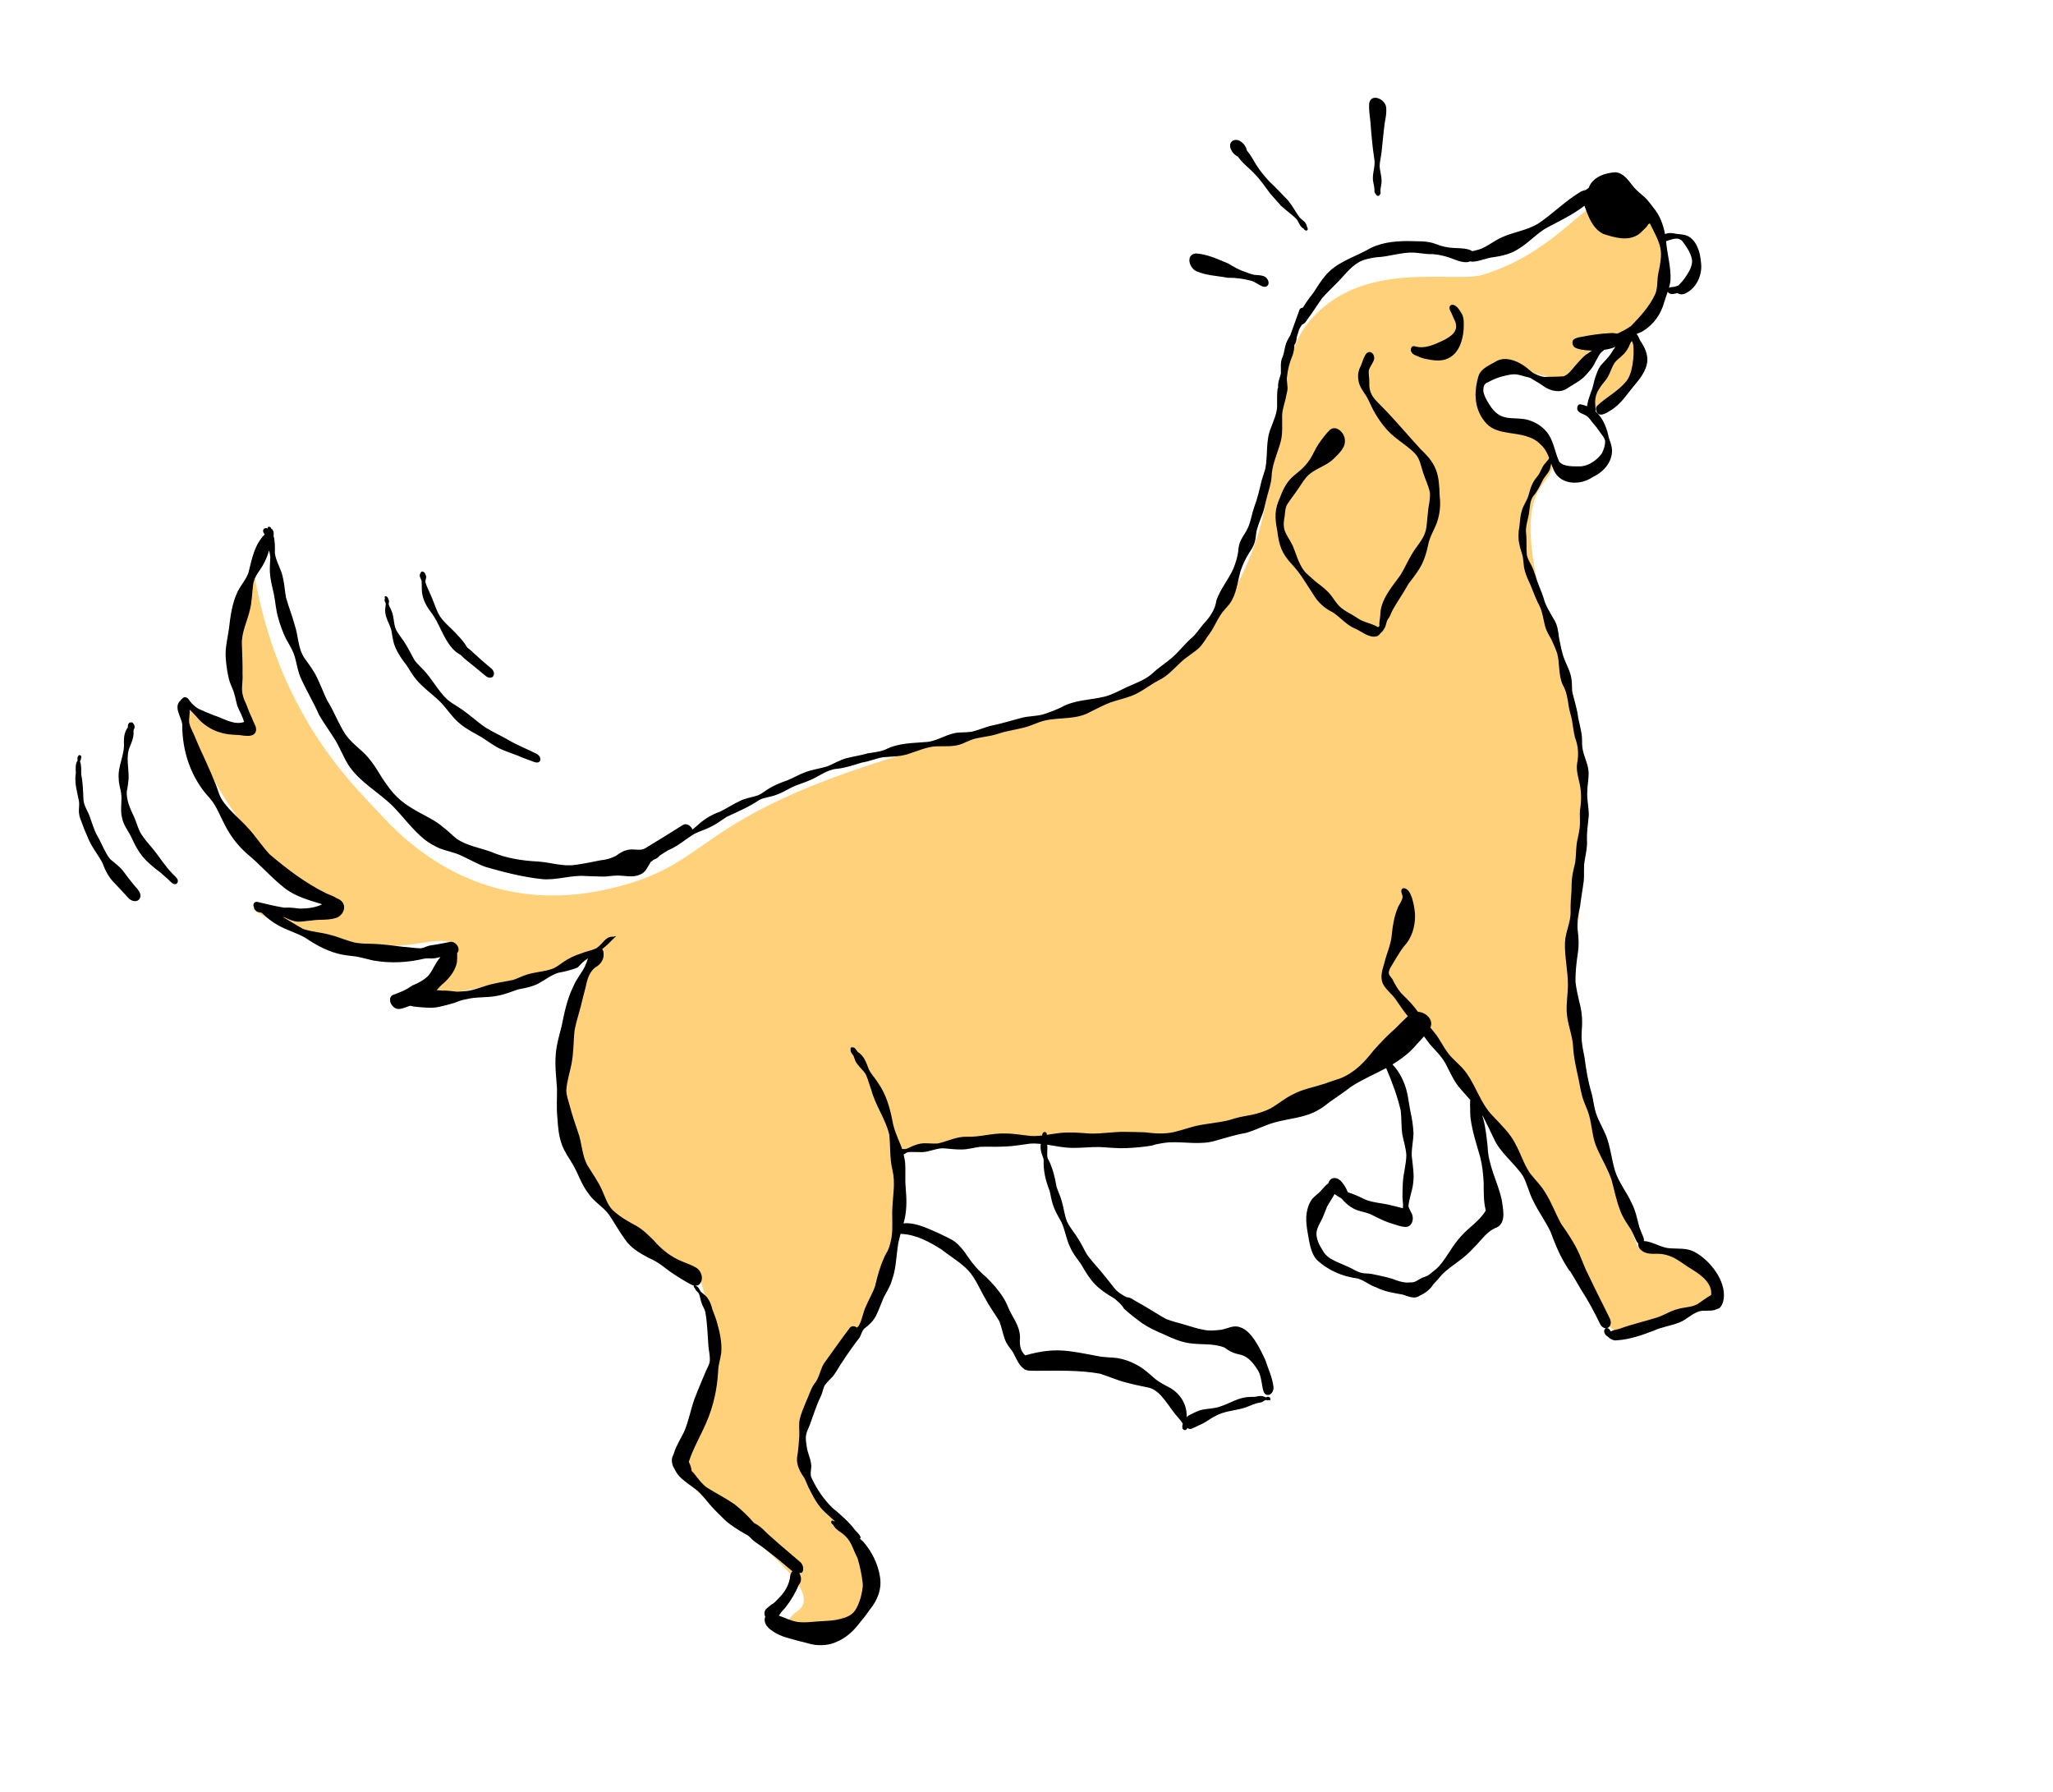 <svg width="716" height="625" viewBox="0 0 716 625" fill="none" xmlns="http://www.w3.org/2000/svg">
<g clip-path="url(#clip0_723_30437)">
<path d="M549.426 335.478C551.357 305.061 557.322 268.764 546.229 237.177C518.484 158.178 546.729 174.073 540.522 157.689C534.316 141.305 512.237 151.99 517.546 133.745C520.194 124.645 532.181 129.721 543.613 132.334C548.601 133.474 558.257 119.886 564.154 119.526C551.68 144.274 565.33 116.247 566.798 118.524C565.135 121.195 563.614 123.698 562.248 126.005L558.965 129.767L556.844 135.621C554.525 140.084 553.567 142.679 554.236 142.82C559.668 144.39 567.889 137.043 569.625 133.967C571.361 130.891 574.223 123.761 569.504 117.689L562.248 126.005C563.614 123.698 565.135 121.195 566.798 118.524C570.808 112.414 575.694 110.195 577.675 107.338C583.931 98.317 581.462 60.594 560.852 68.402C551.692 71.872 540.567 88.68 517.087 95.829C506.669 99.001 473.617 89.604 455.484 113.557C446.93 124.858 445.007 149.738 441.217 176.575C435.012 207.939 411.959 239.798 377.375 247.307C231.568 278.965 258.228 299.863 211.358 310.201C175.858 318.031 149.911 302.646 133.386 284.722C123.441 273.935 96.341 249.179 88.16 197.26C74.182 232.18 89.805 256.358 86.769 255.828C69.288 252.777 62.628 241.999 64.442 247.962C76.477 287.539 105.653 311.556 115.889 315.534C120.701 317.404 92.305 320.104 87.517 316.681C82.728 313.257 109.459 335.428 147.94 328.707C171.781 324.542 153.446 344.16 143.728 349.279C140.282 350.039 138.737 350.48 140.158 350.475C141.053 350.472 142.297 350.033 143.728 349.279C157.189 346.312 199.647 338.488 207.466 333.441C217.285 327.102 193.446 345.445 195.163 374.378C198.53 431.143 241.866 439.344 244.441 447.003C256.344 482.397 233.325 501.535 236.321 511.748C239.317 521.961 291.303 552.455 278.245 561.767C265.187 571.078 290.136 574.72 297.931 563.038C305.621 551.512 301.449 545.018 298.795 540.888L298.688 540.721C282.457 515.431 269.291 506.075 293.758 471.851C310.356 448.634 312.639 438.7 312.653 403.628C312.656 395.767 390.528 400.124 432.056 391.646C461.238 385.689 485.934 370.006 491.624 357.375C493.805 352.534 506.344 369.509 512.085 379.466C517.75 389.29 513.907 379.486 542.016 424.959C560.532 454.913 558.328 468.357 569.015 464.308C577.565 461.069 587.921 458.355 600.738 452.29C586.823 433.993 578.226 438.925 571.078 434.643C557.613 399.099 547.835 360.522 549.426 335.478Z" fill="#FFD17B"/>
<path d="M61.724 308.07C62.841 306.595 60.635 305.407 59.857 304.364C57.634 302.035 55.901 299.314 53.935 296.777C52.154 294.521 50.065 292.46 48.711 289.898C47.926 288.204 47.47 286.369 46.671 284.681C45.386 281.965 44.053 279.077 44.214 276.005C44.55 274.618 44.658 273.176 44.843 271.767C45.049 267.929 43.701 263.867 45.373 260.191C45.911 258.872 46.485 257.523 46.56 256.077C46.631 255.381 46.39 254.66 46.839 254.076C47.045 253.567 46.972 252.91 46.606 252.491C46.463 252.115 45.977 251.758 45.644 251.932C44.693 251.909 44.583 252.923 44.574 253.659C43.462 255.148 43.172 256.994 43.207 258.813C43.603 263.188 40.981 267.176 41.405 271.54C41.408 273.276 41.965 274.913 42.249 276.59C42.641 279.436 41.835 282.323 42.552 285.142C42.995 287.491 44.447 289.427 45.591 291.479C48.517 298.065 50.348 300.032 56.06 304.368C57.02 305.216 57.974 306.049 58.867 306.89C59.608 307.581 60.677 308.929 61.738 308.064L61.724 308.07Z" fill="black"/>
<path d="M48.393 313.789C49.99 312.021 47.979 310.043 46.793 308.724C45.598 307.296 44.471 305.796 43.363 304.303C42.055 302.409 40.151 301.091 38.444 299.619C37.552 298.571 36.919 297.361 36.299 296.146C35.426 294.39 34.637 292.601 33.63 290.912C32.711 289.077 32.15 287.091 31.436 285.163C30.799 283.062 29.348 281.254 29.119 279.047C28.985 276.039 28.925 273.018 28.325 270.043C28.293 268.526 28.458 266.982 27.909 265.533C28.025 265.122 28.375 264.783 28.253 264.335C28.488 264.071 28.333 263.492 28.003 263.378C27.686 263.259 27.241 263.348 27.281 263.747C26.822 264.096 27.065 264.737 27.07 265.213C26.167 266.495 26.43 268.116 26.446 269.592C25.872 272.964 26.922 276.199 27.558 279.479C27.728 280.769 27.435 282.059 27.529 283.361C27.855 286.328 29.368 288.973 30.478 291.692C31.699 295.085 34.11 297.867 35.785 301.025C36.718 303.698 38.078 306.194 40.136 308.171C41.698 309.809 43.238 311.472 44.755 313.16C45.61 314.111 47.374 314.765 48.416 313.765L48.393 313.789Z" fill="black"/>
<path d="M188.424 265.121C188.722 263.845 187.462 262.92 186.403 262.525C183.819 261.226 181.127 260.143 178.584 258.78C175.545 256.952 172.291 255.524 169.275 253.671C166.017 251.433 163.152 248.631 159.777 246.547C158.453 245.663 157.043 244.891 155.852 243.812C152.705 240.814 150.747 236.825 147.755 233.688C146.737 232.56 145.579 231.565 144.657 230.353C143.585 228.577 142.72 226.674 141.634 224.903C140.609 223.124 139.211 221.583 138.209 219.78C137.153 217.583 137.513 214.993 136.438 212.787C136.198 211.986 135.483 211.237 135.549 210.4C135.742 209.896 135.752 209.335 135.381 208.902C135.448 208.447 134.758 207.72 134.29 207.961C134.01 208.147 134.175 208.499 134.278 208.73C133.871 209.299 134.346 209.963 134.558 210.52C134.478 211.49 134.243 212.472 134.358 213.448C134.535 215.77 135.978 217.725 136.515 219.943C136.879 222.084 137.123 224.285 138.108 226.254C139.061 228.347 140.386 230.203 141.804 232.008C142.935 233.73 143.915 235.557 145.285 237.109C147.556 239.818 150.485 241.863 153.042 244.272C155.77 246.839 157.623 250.215 160.611 252.541C162.794 254.342 165.342 255.592 167.773 256.996C170.203 258.482 172.416 260.32 175.081 261.414C177.453 262.411 179.911 263.168 182.258 264.223C183.094 264.575 183.95 264.856 184.798 265.157C185.922 265.511 187.792 266.699 188.429 265.135L188.424 265.121Z" fill="black"/>
<path d="M172.019 235.808C172.645 234.933 172.073 233.716 171.35 233.114C169.197 231.349 167.103 229.529 165.072 227.622C164.411 226.932 163.638 226.365 162.895 225.754C162.025 224.172 160.842 222.82 159.606 221.535C157.401 218.961 154.446 216.974 152.847 213.931C151.759 211.651 151.052 209.194 149.945 206.905C149.404 205.517 148.576 204.174 148.324 202.708C148.484 201.867 148.922 201.127 148.347 200.326C148.318 199.492 146.868 198.783 146.684 199.856C145.957 200.673 146.738 201.684 147.027 202.53C147.179 204.194 146.949 205.905 147.356 207.568C147.802 209.757 148.972 211.751 150.313 213.521C153.34 217.425 154.423 222.431 157.811 226.151C158.605 227.108 159.625 227.821 160.697 228.419C162.011 229.865 163.642 230.968 165.137 232.217C166.586 233.389 168.018 234.599 169.453 235.776C170.157 236.37 171.407 236.677 172.019 235.808Z" fill="black"/>
<path d="M481.14 67.941C481.375 67.804 481.5 67.502 481.489 67.219C481.375 66.371 481.493 65.545 481.667 64.698C482.232 62.398 481.274 60.164 481.154 57.867C481.205 56.191 481.693 54.572 481.844 52.906C482.221 49.561 482.484 46.211 482.932 42.886C483.271 41.085 483.642 39.24 483.427 37.41C483.145 34.601 478.241 32.316 477.506 36.02C477.371 38.191 477.717 40.369 477.95 42.543C478.282 46.831 478.619 51.132 479.294 55.401C479.819 58.134 478.355 60.759 478.936 63.471C479.142 64.604 479.431 65.705 479.359 66.863C479.399 67.263 479.719 67.476 479.887 67.794C480.05 68.307 481.016 68.625 481.135 67.927L481.14 67.941Z" fill="black"/>
<path d="M456.056 79.626C455.749 79.026 455.695 78.377 455.332 77.798C454.746 76.968 453.774 76.508 453.152 75.708C451.802 73.83 450.776 71.797 449.178 69.853C446.856 67.515 445.005 65.412 442.731 63.326C441.093 61.572 439.551 59.735 438.265 57.689C437.12 55.972 436.289 54.072 434.877 52.536C434.648 51.428 434.078 50.385 433.163 49.696C430.864 47.588 427.853 49.414 429.434 52.367C429.876 53.363 430.751 54.115 431.725 54.622C433.414 57.057 435.881 58.767 437.857 60.95C439.838 63.02 441.378 65.4 443.082 67.622C444.353 68.957 445.521 70.394 446.756 71.759C448.419 73.327 450.666 74.834 452.179 76.427C453.054 77.514 453.299 79.046 454.644 79.731C454.939 80.512 456.287 80.782 456.062 79.64L456.056 79.626Z" fill="black"/>
<path d="M441.599 99.936C443.285 99.122 442.128 96.741 440.717 96.303C439.672 95.903 438.531 95.968 437.431 95.843C436.269 95.599 435.157 95.191 434.062 94.746C432.01 94.089 430.205 92.989 428.371 91.899C424.731 90.379 421.053 88.633 417.048 88.382C413.399 88.777 414.745 93.508 417.277 94.589C420.714 96.122 424.56 96.163 428.197 96.872C430.9 96.804 433.556 97.2 436.184 97.861C437.696 98.228 438.878 99.326 440.317 99.88C440.724 100.029 441.189 100.076 441.588 99.908L441.599 99.936Z" fill="black"/>
<path d="M99.637 309.989C94.786 306.282 90.843 301.563 86.127 297.709C82.922 294.893 80.305 291.439 78.382 287.627C76.728 284.526 75.559 281.145 73.241 278.438C66.683 271.491 63.483 262.077 63.569 252.613C63.233 249.999 60.387 246.489 62.968 244.285C63.018 244.122 63.112 243.991 63.253 243.858C63.349 243.774 63.455 243.718 63.567 243.676C63.886 243.045 64.871 242.863 65.65 243.699C66.634 245.158 67.664 246.234 69.179 247.157C70.992 247.984 72.809 248.777 74.669 249.475C78.031 250.511 81.492 252.992 85.104 251.783C84.615 249.817 83.544 248.088 82.79 246.223C82.378 244.882 82.171 243.494 81.759 242.153C81.291 240.243 80.35 238.815 79.851 236.821C79.302 234.656 78.986 232.433 78.793 230.196C78.36 226.568 79.29 222.998 79.823 219.434C80.361 214.913 80.917 210.273 82.963 206.152C84.097 203.922 85.86 202.044 86.667 199.667C87.831 194.988 88.742 189.895 92.323 186.372C91.793 185.856 91.444 184.809 92.18 184.307C92.577 184.093 93.003 184.122 93.371 184.334C93.085 183.454 94.437 183.484 94.604 184.345C95.456 184.866 95.541 185.933 95.402 186.83C95.977 188.811 95.874 190.858 95.866 192.9C96.255 195.907 98.148 198.504 98.679 201.505C99.213 203.756 99.329 206.086 99.751 208.38C100.635 211.598 101.901 214.687 102.771 217.91C104.081 221.747 103.857 226.086 106.2 229.532C107.761 231.713 109.4 233.848 110.564 236.29C111.845 238.912 112.832 241.645 114.112 244.266C116.432 247.944 117.914 252.067 120.247 255.74C121.792 258.133 124.008 259.939 126.095 261.825C129.129 264.483 131.212 267.916 133.284 271.321C137.026 276.945 139.298 279.446 145.26 282.796C148.483 284.649 151.986 286.142 154.778 288.669C156.4 289.791 157.69 291.342 159.281 292.508C162.84 294.951 167.22 295.602 171.217 297.051C176.401 299.277 181.966 300.148 187.583 300.442C191.957 300.697 196.247 302.29 200.664 301.604C203.595 301.211 206.489 300.592 209.385 300.021C211.262 299.836 213.08 299.37 214.76 298.495C215.881 297.704 217.087 296.801 218.576 296.476C220.271 295.897 222.025 296.523 223.734 296.274C224.107 296.164 224.476 296.041 224.849 295.931C229.307 293.207 233.771 290.496 238.178 287.679C239.428 286.935 241.001 288.012 241.514 289.283C242.335 288.669 243.086 287.955 243.847 287.268C245.98 285.44 248.43 283.987 251.094 283.057C253.407 281.958 255.544 280.479 257.881 279.402C259.883 278.325 262.16 278.1 264.28 277.377C265.49 276.95 266.452 276.076 267.535 275.395C269.716 273.947 272.151 272.961 274.625 272.119C276.795 271.233 278.814 269.99 281.06 269.219C283.586 268.262 286.131 268.031 288.7 267.185C290.819 266.334 292.859 265.02 295.126 264.432C297.613 263.793 300.172 263.428 302.647 262.714C304.707 262.38 306.839 262.194 308.8 261.387C313.39 259.011 318.6 259.156 323.621 258.719C327.392 258.183 330.585 255.699 334.405 255.462C336.181 255.347 337.975 255.448 339.694 254.972C341.553 254.443 343.356 253.728 345.224 253.18C349.037 252.42 352.737 251.274 356.494 250.281C358.833 249.713 361.268 249.779 363.596 249.183C365.808 248.536 367.951 247.661 370.047 246.707C374.774 243.977 380.36 244.187 385.54 242.862C388.164 242.122 390.551 240.756 393.023 239.612C396.034 238.249 399.272 237.149 401.791 234.952C403.883 232.933 406.348 231.394 408.545 229.526C410.999 227.449 412.946 224.88 415.301 222.713C417.085 221.272 418.273 219.309 419.738 217.574C421.964 215.234 423.782 212.617 424.242 209.368C425.607 205.346 428.428 202.174 430.17 198.264C430.899 196.395 431.534 194.449 431.813 192.448C431.932 191.033 432.125 189.605 432.778 188.338C433.508 186.851 434.571 185.572 435.224 184.05C436.256 181.763 436.576 179.236 437.394 176.887C438.557 173.849 439.271 170.679 440.01 167.532C440.413 166.152 440.94 164.805 441.291 163.414C442.24 158.673 441.332 153.664 443.281 149.118C444.114 146.811 445.182 144.574 445.395 142.103C445.445 140.38 445.333 138.654 445.449 136.937C445.452 136.777 445.469 136.611 445.477 136.464C445.505 136.199 445.532 135.934 445.573 135.663C445.627 135.468 445.694 135.267 445.762 135.066C445.582 133.413 446.305 131.865 446.723 130.273C446.807 128.345 446.401 126.348 447.292 124.529C448.027 122.721 447.994 120.694 448.878 118.941C449.19 118.25 449.585 117.606 449.98 116.963C451.084 113.979 452.136 110.984 453.212 108.011C453.359 107.557 453.888 107.309 454.37 107.318C455.437 105.543 456.65 103.857 457.964 102.228C459.324 100.215 460.533 98.1 462.126 96.238C465.844 91.643 471.711 89.899 476.77 87.201C481.031 84.631 486.071 84.076 490.968 84.069C494.28 84.216 497.765 83.852 500.891 85.153C502.825 85.918 504.85 86.377 506.927 86.467C508.333 86.555 511.891 86.466 513.485 87.599C514.549 87.291 515.705 87.14 516.697 86.685C519.168 85.621 521.285 83.879 523.725 82.78C527.806 80.915 532.375 80.379 536.279 78.087C541.525 74.618 545.958 69.975 551.445 66.766C551.913 66.525 552.436 66.39 552.951 66.275C553.31 66.043 553.678 65.792 554.065 65.55C555.365 61.776 559.761 60.238 563.481 60.071C566.612 60.415 568.222 63.485 570.11 65.605C571.103 66.711 572.278 67.62 573.398 68.598C574.701 69.761 575.704 71.229 576.778 72.591C578.902 75.164 580.083 78.365 580.686 81.641C581.581 81.223 582.712 81.176 583.817 81.395C585.552 81.805 587.493 81.58 589.052 82.534C591.962 84.443 592.927 88.045 593.214 91.329C593.874 95.684 591.781 100.523 587.653 102.39C586.845 102.744 585.722 102.771 585.076 102.203C584.945 102.237 584.828 102.265 584.697 102.299C583.849 102.461 582.818 102.772 582.063 102.213C581.894 102.102 581.753 101.901 581.66 101.697C581.25 102.888 580.792 104.081 580.434 105.284C579.314 109.532 576.757 113.146 573.013 115.44C572.318 115.879 571.54 116.142 570.777 116.446C571.375 117.096 571.66 118.103 572.092 118.864C573.602 121.08 574.833 123.656 574.471 126.407C574.011 129.321 572.139 131.879 570.194 134.161C567.51 137.312 565.329 140.991 561.665 143.159C560.279 144.051 557.612 145.73 556.758 143.393C556.516 142.752 556.566 142 557.046 141.499C560.098 138.559 564.109 136.593 566.874 133.316C569.465 130.677 569.97 123.922 569.639 120.351C569.559 119.887 569.36 119.405 569.181 118.931C568.864 119.147 568.674 119.49 568.518 119.835C567.969 121.334 567.124 122.769 565.915 123.833C564.943 124.806 563.759 125.558 562.975 126.731C561.747 128.757 561.305 131.171 559.667 132.955C557.481 135.695 555.974 137.7 556.377 141.418C556.449 142.028 556.426 142.643 556.479 143.244C556.482 143.338 556.5 143.427 556.504 143.521C558.829 145.572 560.191 148.704 560.866 151.667C561.136 153.094 561.777 154.365 562.071 155.815C562.908 160.468 559.545 164.483 555.497 166.351C551.371 169.236 544.591 169.287 542.05 164.307C541.629 163.447 541.3 162.537 540.97 161.626C540.919 161.996 540.876 162.346 540.753 162.696C540.568 164.439 539.198 165.627 538.285 167.008C537.24 169.093 536.282 171.24 534.738 173.02C533.516 174.726 533.604 176.811 533.273 178.801C532.955 181.248 531.91 183.587 532.25 186.087C532.519 188.566 532.241 191.077 532.5 193.528C532.737 194.745 533.367 195.86 533.982 196.934C534.619 198.238 535.156 199.612 535.589 201.009C536.277 203.584 537.524 205.948 538.329 208.494C538.958 211.124 540.577 213.585 541.913 215.931C543.119 217.768 543.459 220.013 543.682 222.16C544.259 224.904 544.644 227.69 545.753 230.281C546.676 232.592 547.81 234.488 548.111 237.178C548.342 238.716 548.102 240.273 548.461 241.809C549.158 244.62 550.071 247.365 550.398 250.252C550.889 252.727 551.652 255.162 551.748 257.691C551.76 258.945 551.734 260.182 551.991 261.407C552.514 264.22 554.052 266.807 554.05 269.708C554.042 271.878 553.594 274.023 553.572 276.198C553.4 278.987 554.179 281.719 554.096 284.491C553.859 287.194 553.409 289.881 553.452 292.606C553.672 295.167 553.07 297.705 552.65 300.222C552.229 302.564 552.597 304.926 552.336 307.271C551.976 310.196 551.406 313.072 551.079 316C550.524 318.537 549.979 321.101 550.159 323.725C550.534 326.61 550.758 329.521 550.274 332.413C549.806 335.728 549.388 339.089 549.474 342.434C549.73 344.711 550.22 346.931 550.743 349.155C551.442 351.63 551.823 354.194 551.784 356.79C551.745 358.876 551.45 360.963 551.657 363.067C551.844 365.036 552.27 366.961 552.641 368.908C553.155 372.919 553.805 376.911 554.962 380.806C555.681 383.21 555.829 385.751 556.591 388.139C557.505 390.932 559.064 393.447 560.183 396.146C561.641 400.039 562.063 404.228 563.218 408.204C564.538 412.404 567.296 415.597 569.138 419.743C570.453 422.287 570.985 425.081 571.689 427.825C572.147 429.118 572.707 430.387 573.207 431.664C573.334 431.998 573.378 432.411 573.299 432.792C576.436 432.941 579.119 435.095 582.278 435.301C585.244 435.547 588.353 435.118 591.063 436.625C596.373 439.52 601.937 446.541 601.174 452.868C600.963 454.207 600.496 455.627 599.319 456.439C597.547 457.238 595.602 457.035 593.683 457.108C590.598 457.433 588.527 460.097 585.727 461.174C582.817 462.34 579.673 462.719 576.816 464.024C572.671 465.594 568.438 467.102 564.001 467.397C562.647 467.655 561.514 466.858 560.564 465.991C559.705 465.536 559.008 464.159 559.835 463.352C559.917 463.273 559.995 463.227 560.079 463.195C559.381 463.205 558.594 462.77 558.067 461.759C556.05 457.616 553.908 453.52 551.365 449.672C550.211 447.72 548.975 445.512 547.749 443.539C546.952 442.741 546.453 441.719 545.858 440.782C543.684 437.192 542.159 433.293 540.695 429.386C538.921 425.757 536.481 422.475 534.744 418.816C533.229 415.996 532.663 412.817 531.097 410.033C527.99 405.411 523.122 401.998 520.849 396.757C519.709 394.337 518.56 391.936 517.341 389.562C517.19 389.332 517.059 389.111 516.894 388.887C517.063 389.333 517.204 389.789 517.331 390.251C518.141 393.401 518.465 396.656 518.83 399.895C519.009 406.392 522.301 412.091 523.735 418.319C524.11 421.331 525.456 426.19 522.132 427.991C519.958 428.783 518.293 430.37 516.789 432.086C514.339 434.847 511.832 437.581 508.806 439.747C506.772 441.33 504.556 442.727 502.777 444.644C501.83 445.767 500.858 446.868 499.843 447.938C498.873 449.548 497.066 451.013 495.245 451.767C493.4 453.215 491.22 452.097 489.278 451.478C486.11 450.91 482.885 450.443 479.973 448.949C477.667 448.214 475.834 446.534 473.517 445.851C468.186 445.178 463.04 442.969 459.132 439.224C457.522 437.333 456.952 434.776 456.493 432.385C455.928 428.871 455.015 425.282 455.969 421.734C456.254 420.59 456.674 419.507 457.338 418.523C458.239 417.194 459.681 416.408 460.724 415.201C461.502 414.348 462.264 413.327 463.249 412.683C463.676 410.944 465.685 409.801 467.853 412.07C468.677 413.064 469.406 414.19 469.907 415.386C469.96 415.526 470.022 415.646 470.075 415.785C471.786 416.3 473.443 417.01 475.052 417.803C477.228 418.954 479.624 419.337 482.022 419.687C484.512 420.066 486.793 420.779 489.271 421.338C489.456 420.057 489.154 418.753 489.126 417.457C489.109 415.727 489.186 413.993 489.269 412.273C489.464 409.124 490.409 406.058 490.477 402.909C490.345 400.411 489.54 397.991 489.041 395.536C488.673 392.839 488.837 390.069 488.525 387.351C487.371 382.323 485.537 377.442 483.53 372.69C483.503 372.62 483.463 372.556 483.417 372.477C479.321 374.683 474.972 376.473 471.093 379.042C468.764 380.897 466.239 382.49 463.82 384.235C462.63 385.18 461.436 386.158 460.1 386.887C455.377 389.839 449.73 389.972 444.508 391.44C441.057 392.397 437.878 394.159 434.426 395.116C430.926 395.693 427.541 396.784 424.136 397.74C418.753 399.413 413.161 398.09 407.665 398.371C405.591 398.584 403.487 398.887 401.516 399.538C398.578 399.998 395.618 400.275 392.662 400.391C389.611 400.511 386.589 400.159 383.56 400C380.427 399.944 377.321 400.34 374.193 400.298C371.166 400.314 368.183 399.643 365.204 399.195C365.22 399.236 365.227 399.297 365.229 399.345C365.446 400.887 364.976 402.468 365.394 403.95C367.114 407.058 367.874 410.498 368.499 413.958C369.076 415.651 369.863 417.265 370.329 419C370.998 421.312 371.245 423.735 372.128 425.982C373.167 428.217 374.897 430.047 376.134 432.175C377.192 433.83 377.995 435.613 378.96 437.318C380.463 439.473 382.281 441.365 383.967 443.371C385.614 445.36 387.216 447.398 388.818 449.436C389.946 450.729 391.432 451.616 392.95 452.379C394.438 452.389 395.576 453.583 396.889 454.185C400.22 455.982 403.338 458.146 406.659 459.963C408.92 460.875 411.344 461.375 413.677 462.1C415.679 462.664 417.616 463.396 419.683 463.712C421.752 464.203 423.885 463.936 425.974 463.719C428.162 463.304 430.23 461.979 432.494 462.858C436.521 464.009 439.58 470.609 441.242 474.153C442.269 477.285 443.741 480.328 444.133 483.637C444.254 484.674 443.748 485.949 442.74 486.363C440.773 487.029 440.41 484.553 440.212 483.147C439.834 481.346 439.674 479.367 438.638 477.769C437.215 475.488 435.46 473.173 432.711 472.446C431.682 472.215 430.644 472.002 429.686 471.537C428.726 471.152 427.903 470.539 427.072 469.946C423.145 468.343 418.753 469.051 414.642 468.394C411.6 467.906 408.708 466.675 405.939 465.35C403.283 464.237 400.637 463.025 398.249 461.397C396.098 459.806 393.945 458.168 391.979 456.348C391.219 454.931 389.894 453.919 388.695 452.86C382.408 449.156 380.633 447.168 376.998 440.818C375.657 438.92 374.145 437.119 373.227 434.949C371.891 432.222 371.5 429.167 370.275 426.397C369.355 424.643 368.278 422.98 367.576 421.127C366.821 419.262 366.515 417.275 366.079 415.321C364.705 411.906 363.831 408.334 363.984 404.612C363.905 403.558 363.293 402.659 363.11 401.629C362.891 400.756 362.853 399.814 362.973 398.909C361.731 398.79 360.468 398.742 359.192 398.828C356.433 399.172 353.696 399.699 350.915 399.813C347.909 400.011 344.903 399.828 341.889 399.918C339.681 400.197 337.559 400.873 335.287 400.858C333.407 400.869 331.549 400.681 329.676 400.498C326.909 400.144 324.276 401.747 321.529 401.784C320.308 401.721 319.073 401.79 317.838 401.732C317.276 401.722 316.644 401.739 316.121 402.001C315.803 402.217 315.477 402.452 315.148 402.592C315.444 403.755 315.647 404.921 315.718 406.12C315.855 408.841 315.601 411.582 315.865 414.302C316.196 417.745 316.284 421.264 315.599 424.679C315.464 425.335 315.297 425.988 315.115 426.646C315.566 426.571 316.042 426.566 316.486 426.557C320.362 426.762 323.966 428.566 327.471 430.107C329.38 431.104 331.464 431.844 333.188 433.15C334.902 434.556 336.271 436.316 337.483 438.167C339.256 440.825 341.372 443.21 343.83 445.274C346.187 447.535 348.359 450.026 350.08 452.8C350.873 454.092 351.44 455.503 352.043 456.884C352.914 458.72 354.082 460.413 354.847 462.306C355.385 463.599 355.713 464.972 355.745 466.362C355.56 468.695 355.68 470.992 357.555 472.655C368.036 469.736 372.449 470.98 382.783 472.896C385.065 473.401 387.398 473.282 389.692 473.608C391.964 473.958 394.177 474.745 396.185 475.832C398.729 477.115 400.813 479.034 402.909 480.901C404.361 482.039 406.002 482.915 407.646 483.758C411.238 485.615 413.75 489.252 413.86 493.337C413.91 493.637 413.899 493.944 413.873 494.256C414.039 494.018 414.262 493.806 414.52 493.645C415.838 492.954 417.156 492.263 418.559 491.796C420.889 491.12 423.401 491.347 425.693 490.447C428.97 489.365 431.949 487.328 435.499 487.178C436.196 487.122 436.891 487.145 437.584 487.121C438.58 486.967 439.609 486.609 440.586 486.956C440.953 487.04 441.268 487.367 441.652 487.285C441.924 487.118 442.368 486.982 442.615 487.255C443.058 487.246 443.016 487.724 443.052 488.029C443.131 488.238 442.885 488.475 442.729 488.231C442.645 488.263 442.579 488.256 442.493 488.241C442.319 488.371 442.054 488.344 441.844 488.296C441.163 487.932 440.456 489.013 439.712 489.072C437.498 489.337 435.599 490.518 433.474 491.1C430.284 491.99 426.87 492.12 423.9 493.803C422.413 494.51 421.127 495.539 419.67 496.329C418.366 497.015 416.981 497.571 415.641 498.206C415.099 498.46 414.536 498.322 414.13 497.966C413.976 498.359 413.65 498.722 413.226 498.739C412.179 498.674 412.219 497.304 412.516 496.57C411.794 495.171 410.527 494.058 409.564 492.782C408.018 490.723 406.596 488.569 404.875 486.64C403.761 485.469 402.445 484.438 400.877 483.964C398.158 483.401 395.431 482.857 392.742 482.123C389.628 481.359 386.722 480.007 383.68 479.056C376.364 477.733 368.881 478.035 361.476 478.036C360.048 477.972 358.41 478.242 357.154 477.411C355.208 475.982 354.391 473.615 353.28 471.566C352.236 470.034 351.084 468.845 350.434 467.004C349.678 464.965 349.34 462.767 348.527 460.749C346.934 458.102 345.055 455.627 343.641 452.865C341.664 449.583 340.318 445.903 337.687 443.045C335.005 440.221 331.55 438.264 328.506 435.832C324.243 433.13 319.496 430.499 314.331 430.305C314.25 430.304 314.165 430.288 314.084 430.287C313.659 431.818 313.267 433.353 313.07 434.941C312.519 438.75 312.469 442.704 311.08 446.369C310.511 448.576 309.223 450.482 308.193 452.482C307.354 454.44 306.656 456.473 305.722 458.388C304.811 460.534 303.086 462.047 301.3 463.441C300.611 464.276 300.352 465.362 299.871 466.325C297.617 469.265 295.462 472.296 293.443 475.435C293.434 475.454 293.412 475.479 293.389 475.503C293.366 475.528 293.349 475.566 293.335 475.572C293.321 475.577 293.326 475.591 293.312 475.596C292.393 477.044 291.546 478.559 290.528 479.917C289.546 480.99 288.422 481.941 287.607 483.159C286.95 484.459 286.83 485.954 286.116 487.228C284.595 490.417 283.588 493.826 282.34 497.103C281.908 498.238 281.309 499.31 281.111 500.516C280.89 501.954 281.22 503.374 281.39 504.791C281.692 506.684 282.588 508.416 282.843 510.311C283.248 512.054 282.252 513.849 283.056 515.424C284.838 519.242 287.219 522.832 290.265 525.773C293.153 528.216 296.075 530.662 298.322 533.73C298.939 534.388 299.704 534.975 300.022 535.858C300.096 535.926 300.169 535.993 300.22 536.086C300.128 536.264 300.031 536.428 299.92 536.598C300.315 536.926 300.697 537.259 301.056 537.617C304.041 541.074 306.168 545.255 306.883 549.796C307.635 553.972 306.052 558.093 303.378 561.273C302.183 563.048 300.857 564.729 299.482 566.365C297.439 569.019 294.925 571.23 291.818 572.55C289.472 573.646 286.763 573.908 284.191 573.608C282.571 573.377 281.033 572.813 279.423 572.482C276.045 571.484 272.405 570.935 269.488 568.838C267.914 567.841 266.281 566.229 266.758 564.201C266.799 564.057 266.841 563.914 266.893 563.799C266.58 563.184 266.494 562.452 266.744 561.848C267.063 560.962 267.897 560.551 268.576 559.943C268.878 559.685 269.188 559.408 269.559 559.252C270.42 558.702 271.033 557.833 271.761 557.143C273.868 555.038 275.358 552.355 275.616 549.374C275.73 548.789 276.012 548.268 276.386 547.951C273.223 545.246 270.289 542.852 266.825 540.197C265.609 539.177 264.229 538.441 263.023 537.448C261.959 536.704 261.311 535.499 260.056 535.051C257.696 533.667 254.977 532.052 252.782 530.048C251.181 528.392 249.87 527.248 248.116 525.315C246.371 523.363 244.891 521.184 242.841 519.523C240.883 518.018 238.724 516.701 237.009 514.913C236.985 514.891 236.98 514.877 236.955 514.854C236.841 514.722 236.713 514.595 236.594 514.449C236.55 514.418 236.515 514.367 236.486 514.331C236.142 513.887 235.819 513.372 235.549 512.869C235.229 512.321 234.957 511.771 234.722 511.319C234.379 510.413 234.187 509.402 234.4 508.446C234.517 507.828 234.914 507.359 235.05 506.749C235.773 504.277 237.364 501.778 238.566 499.347C240.18 495.645 240.846 491.633 242.207 487.851C243.462 484.508 244.904 481.237 246.269 477.932C246.738 476.894 247.388 475.915 247.565 474.781C247.715 472.732 247.077 470.712 247.019 468.662C246.814 465.299 246.612 461.058 245.996 457.579C245.764 456.504 245.067 455.589 244.732 454.537C244.231 453.341 244.241 451.935 243.564 450.821C243.066 450.309 242.413 449.807 242.286 449.091C241.922 448.974 241.905 448.55 242.058 448.364C241.954 448.34 241.843 448.303 241.733 448.265C240.373 447.665 239.082 446.911 237.827 446.128C235.863 444.944 233.938 443.698 232.125 442.282C230.271 440.801 228.298 439.51 226.104 438.604C223.078 436.978 219.994 435.199 218.026 432.28C215.943 429.437 214.267 426.36 212.285 423.446C210.241 420.747 207.207 419.141 205.255 416.264C202.822 413.171 201.684 409.364 199.741 406.005C198.421 403.829 196.95 401.757 196.034 399.38C194.843 396.151 194.618 393.241 194.388 389.728C194.024 386.408 194.293 383.072 194.259 379.739C194.007 375.661 193.447 371.571 193.846 367.485C194.083 364.193 195.085 361.025 195.875 357.842C196.82 353.134 197.775 348.408 199.925 344.056C200.938 341.506 202.814 339.424 204.02 336.96C204.421 336.123 204.739 335.111 205.102 334.129C204.641 334.431 204.22 334.75 203.78 335.107C202.956 335.754 202.262 336.575 201.532 337.345C201.523 337.365 201.509 337.37 201.495 337.375C199.358 338.264 197.062 338.816 194.759 339.226C192.17 340.016 190.1 341.756 187.746 342.998C187.264 343.244 186.786 343.457 186.298 343.642C184.469 344.335 182.537 344.669 180.626 345.058C178.218 345.907 175.833 346.858 173.3 347.292C169.781 347.988 166.156 347.561 162.678 348.448C161.058 348.68 159.594 349.282 158.087 349.853C155.865 350.392 153.663 351.194 151.371 351.378C149.997 351.5 148.66 351.385 147.287 351.299C145.89 351.192 144.442 351.119 143.086 350.741L143.072 350.746C140.541 351.481 138.296 353.097 136.442 350.182C135.849 349.164 135.752 347.433 137.111 346.934C138.037 346.599 138.958 346.25 139.864 345.859C141.343 345.299 142.612 344.436 143.944 343.612C145.91 342.82 147.904 341.762 149.387 340.244C150.421 339.055 151.039 337.611 151.865 336.294C152.362 335.373 152.952 334.528 153.615 333.751C152.646 333.975 151.693 334.24 150.693 334.253C149.823 334.232 148.932 334.155 148.04 334.286C142.207 335.699 135.996 336.029 130.072 334.927C128.077 334.504 126.145 333.913 124.143 333.557C122.609 333.341 121.084 333.234 119.571 332.947C114.729 332.089 110.358 329.65 106.316 326.944C103.374 325.286 100.056 324.408 97.109 322.736C95.062 321.632 93.225 320.193 91.573 318.572C91.049 317.99 90.202 318.279 89.608 317.851C89.238 317.673 89.111 317.338 88.785 317.111C88.638 316.976 88.522 316.669 88.599 316.449C88.47 316.195 88.389 315.939 88.383 315.67C88.365 314.865 89.062 314.346 89.835 314.531C92.916 315.291 95.995 316.005 99.119 316.542C100.974 316.381 102.784 316.651 104.615 316.85C107.278 316.845 109.972 316.541 112.375 315.344C107.972 314.001 103.398 312.754 99.623 309.994L99.637 309.989ZM584.146 99.959C584.547 99.838 584.952 99.685 585.353 99.565L585.367 99.56C586.041 98.811 586.75 98.112 587.35 97.295C588.744 95.285 590.476 92.908 590.062 90.341C589.558 87.999 588.131 85.958 586.72 84.087C585.175 82.41 582.911 83.555 581.044 84.103C581.056 84.178 581.063 84.239 581.076 84.314C581.465 88.754 582.807 93.137 582.603 97.612C582.527 98.549 582.327 99.453 582.074 100.345C582.684 100.018 583.488 100.16 584.146 99.959ZM539.406 150.588C541.867 153.543 542.197 157.576 543.773 160.978C545.358 162.927 549.085 162.614 551.579 162.625C554.422 162.249 557.029 160.369 558.671 158.09C559.331 156.757 559.868 155.183 559.8 153.696C559.681 153.215 559.469 152.738 559.183 152.32C558.038 150.858 557.085 149.228 555.817 147.86C555.057 147.033 554.53 146.021 553.665 145.298C552.478 144.186 549.873 144.217 550.071 142.087C550.141 141.471 550.613 140.862 551.303 140.999C552.045 141.148 552.792 141.391 553.507 141.677C553.574 141.222 553.646 140.78 553.725 140.4C554.046 138.844 554.828 137.034 555.336 135.424C555.789 134.01 555.936 132.712 556.478 131.279C556.964 129.948 557.357 128.668 558.235 127.491C559.367 126.138 560.694 124.966 561.694 123.52C562.26 122.653 562.795 121.749 563.404 120.913C562.433 121.424 561.021 121.784 559.443 121.999L559.429 122.004C559.314 122.207 559.15 122.365 558.923 122.483C557.656 123.393 557.214 124.962 556.38 126.218C555.614 128.07 554.092 129.698 552.725 131.188C550.936 132.996 548.582 134.111 546.474 135.499C544.069 137.112 540.918 136.378 538.61 134.878C537.22 133.779 535.622 133.015 534.152 132.042C533.477 131.565 532.631 131.567 531.86 131.301C530.81 131.014 529.766 130.661 528.671 130.55C527.377 130.419 526.101 130.759 524.851 131.041C522.809 131.464 520.893 132.222 519.064 133.249C517.434 133.707 517.253 135.21 517.353 136.654C517.825 138.658 519.004 140.505 520.167 142.184C523.762 146.955 527.198 145.367 532.178 146.253C534.962 146.903 537.531 148.335 539.406 150.588ZM492.359 403.073C492.679 406.361 493.34 409.664 492.806 412.973C492.469 415.538 491.433 417.986 491.209 420.556C491.211 420.938 491.388 421.237 491.567 421.583C491.741 421.916 491.905 422.475 492.169 422.837C493.052 424.239 492.941 426.559 491.459 427.535C490.732 428.017 489.909 427.867 489.069 427.755C487.874 427.507 486.715 427.102 485.538 426.735C482.901 425.966 480.464 424.674 478.021 423.449C476.46 422.782 474.765 422.563 473.169 421.973C471.026 421.16 469.284 419.637 467.817 417.915C466.983 417.482 466.253 416.946 465.443 416.408C464.624 417.913 463.636 419.307 462.818 420.812C462.369 421.859 462.024 422.929 461.555 423.967C460.767 426.098 459.092 428.039 459.119 430.387C459.221 432.34 460.068 434.154 461.129 435.775C461.766 437.079 462.612 437.921 463.823 438.801C465.851 440.024 468.117 440.823 470.262 441.81C471.724 442.467 473.07 443.407 474.622 443.839C475.807 444.187 477.043 444.037 478.25 444.233C480.706 444.816 483.223 445.185 485.63 445.978C487.678 446.747 489.777 447.529 492.012 447.193C493.596 447.373 494.69 446.13 496.075 445.574C496.896 445.215 497.825 445.054 498.518 444.441C499.651 443.47 500.903 442.645 501.916 441.529C504.729 438.296 506.564 434.335 509.49 431.187C512.244 428.009 516.024 425.812 518.186 422.125C517.335 418.911 517.49 415.57 517.439 412.276C517.256 409.35 516.974 406.414 516.247 403.567C514.977 399.077 513.468 394.63 512.877 389.995C512.724 388.666 512.747 387.335 512.717 385.993C512.652 385.316 512.741 384.454 512.757 383.572C511.708 382.36 510.622 381.178 509.578 379.981C507.12 377.327 505.762 373.954 504.093 370.811C502.694 368.298 500.575 366.328 498.709 364.183C498.011 363.268 497.322 362.335 496.625 361.42C495.781 362.393 494.828 363.375 493.86 364.443C491.599 367.195 488.652 369.316 485.648 371.202C485.677 371.239 485.712 371.289 485.742 371.326C487.56 373.218 488.877 375.555 489.82 378.002C491.028 381.193 491.243 384.202 491.893 387.604C492.478 390.075 492.824 392.589 492.972 395.129C492.922 397.777 492.262 400.417 492.359 403.073ZM117.24 320.097C114.42 321.037 111.387 320.53 108.512 321.029C106.975 321.102 105.464 321.451 103.938 321.424C102.29 321.331 100.779 320.629 99.307 319.944C99.059 319.879 98.811 319.813 98.562 319.748C101.015 321.081 103.356 322.712 105.801 323.984C108.817 324.992 112.076 325.128 115.124 326.012C118.214 326.754 121.094 328.164 124.208 328.8C126.151 329.084 128.126 329.116 130.102 329.149C133.591 329.26 137.054 329.765 140.513 330.175C142.596 330.278 144.658 330.708 146.731 330.703C147.658 330.623 148.465 330.142 149.357 329.884C150.346 329.588 151.383 329.546 152.391 329.34C153.906 329.084 155.419 328.782 156.913 328.471C158.638 328.136 160.472 330.197 159.792 331.857C159.709 332.016 159.606 332.166 159.474 332.28C159.383 333.685 159.583 335.139 159.119 336.525C158.371 338.975 156.685 341.096 154.787 342.786C153.859 343.537 153.049 344.433 152.253 345.324C152.929 345.338 153.602 345.386 154.271 345.467C156.019 345.363 157.695 345.7 159.438 345.836C160.664 345.786 161.883 345.675 163.115 345.558C166.114 345.091 169.137 343.675 172.158 343.056C174.422 342.501 176.744 342.227 179.01 341.719C179.676 341.499 180.322 341.222 180.967 340.946C181.557 340.691 182.146 340.436 182.752 340.222C185.75 339.038 189.035 338.989 192.091 338.038C193.743 337.556 195.047 336.488 196.42 335.522C198.35 334.17 200.483 333.186 202.736 332.476C203.488 332.144 204.282 331.922 205.076 331.701C205.767 331.503 206.472 331.3 207.142 331.046C207.142 331.046 207.149 331.038 207.164 331.021C207.407 330.946 207.639 330.842 207.865 330.724L208.101 330.587C210.148 329.334 211.245 326.289 214.042 326.679C214.309 326.499 214.604 326.435 214.883 326.456C213.961 327.267 213.096 328.185 212.279 329.02C211.537 329.715 210.793 330.364 210.011 330.995C210.344 331.41 210.524 332.011 210.497 332.531C210.711 334.234 209.733 335.864 208.403 336.861C205.664 338.393 204.844 341.284 204.268 344.147C203.719 346.363 203.084 348.563 202.588 350.79C201.892 353.587 200.933 356.324 200.414 359.166C199.938 363.09 200.111 367.087 199.317 370.972C198.754 374.037 197.711 377.014 197.505 380.135C197.51 382.044 198.224 383.845 198.717 385.65C199.478 388.755 200.58 391.747 201.57 394.782C202.952 398.305 202.918 403.145 204.982 406.569C206.689 409.348 208.603 412 209.935 414.969C211.027 417.343 211.739 419.941 213.559 421.88C215.986 424.243 219.014 425.916 221.968 427.521C224.307 428.849 226.174 430.787 228.076 432.647C230.736 435.75 233.983 438.296 237.78 439.852C239.457 440.571 241.184 441.128 242.746 442.05C244.756 443.184 245.714 446.597 243.615 448.093C243.293 448.295 242.9 448.396 242.518 448.398C242.528 448.425 242.553 448.448 242.583 448.484C243.461 448.486 243.832 449.509 244.222 450.158C244.506 450.655 245.014 450.941 245.425 451.311C247.073 452.503 247.973 454.583 248.41 456.537C248.964 458 249.561 459.447 250.003 460.952C250.996 464.415 251.83 468.05 251.545 471.679C251.302 473.859 250.506 475.929 250.461 478.128C250.15 484.3 248.791 490.487 246.297 496.164C244.34 500.729 241.758 505.036 240.224 509.792C240.641 510.638 241.064 511.672 241.17 512.668C241.193 512.77 241.197 512.865 241.201 512.959C241.477 513.268 241.768 513.572 242.068 513.857C242.8 514.822 243.538 515.801 244.344 516.707C244.987 517.435 245.675 518.114 246.46 518.709C249.609 520.703 252.977 522.39 256.055 524.49C258.551 526.444 260.859 528.661 262.933 531.061C264.616 531.921 266.029 533.123 267.307 534.518C268.757 535.817 270.207 537.116 271.665 538.396C274.135 540.535 276.637 542.63 279.121 544.764C280.04 545.547 280.43 547.167 279.836 548.253C279.796 548.316 279.765 548.36 279.725 548.422C279.528 548.449 279.336 548.49 279.124 548.522C279.013 548.565 278.871 548.571 278.76 548.613C279.505 549.78 279.641 551.529 278.671 552.55C277.474 555.329 275.951 558.009 274.077 560.392C273.344 561.323 272.421 562.087 271.858 563.129C271.767 563.227 271.691 563.319 271.595 563.404C273.778 564.154 275.858 565.262 278.149 565.621C281.082 565.991 284.021 565.451 286.959 565.326C288.976 565.215 290.975 565.143 292.928 564.61C297.649 563.507 298.673 561.701 300.122 557.312C300.538 555.545 301.071 553.75 300.856 551.92C300.509 549.024 299.897 546.102 299.063 543.311C297.642 540.822 297.089 537.845 294.949 535.82C293.608 534.305 291.427 533.602 290.529 531.695C290.153 531.503 289.778 531.104 289.892 530.646C289.949 530.417 290.144 530.216 290.387 530.267C290.639 530.3 290.77 530.521 290.997 530.53C291.059 530.523 291.125 530.53 291.186 530.522C290.025 529.481 288.892 528.428 287.74 527.367C285.091 525.009 283.535 521.743 281.942 518.634C281.431 517.537 281.031 516.398 280.469 515.337C278.958 513.201 277.631 510.708 278.014 508.014C278.436 505.672 278.581 503.274 278.765 500.895C278.844 499.08 278.557 497.229 278.83 495.421C279.249 493.032 280.352 490.846 281.207 488.594C282.136 486.665 282.693 484.51 283.901 482.73C285.7 480.695 285.97 477.868 287.291 475.583C290.327 471.422 293.231 467.167 296.36 463.082C296.983 462.241 298.122 462.383 298.845 462.985C299.017 462.808 299.2 462.659 299.397 462.505C300.748 460.384 300.908 457.647 302.079 455.387C303.058 453.041 304.416 450.853 305.212 448.449C305.971 445.102 306.897 441.772 308.311 438.64C308.684 437.686 309.279 436.855 309.715 435.941C310.331 434.449 310.698 432.892 310.966 431.325C311.455 427.937 311.021 424.517 311.23 421.108C311.42 416.766 312.313 412.381 311.258 408.081C310.225 403.964 310.622 399.703 310.111 395.531C308.761 390.116 305.294 385.471 303.869 380.068C303.162 378.201 302.725 376.247 301.842 374.463C301.012 373.2 299.794 372.26 298.951 371.002C298.243 370.187 298.03 369.12 297.666 368.159C297.149 367.51 296.501 366.768 296.664 365.893C296.632 365.683 296.628 365.461 296.811 365.312C296.975 365.154 297.118 365.196 297.281 365.246C298.216 365.146 298.679 366.325 299.208 366.921C301.416 368.156 302.153 370.776 303.034 372.976C303.902 374.718 305.35 376.097 306.324 377.784C308.992 381.584 310.303 386.138 311.201 390.657C311.712 393.777 312.994 396.653 314.219 399.551C314.361 399.927 314.495 400.322 314.624 400.704C315.172 400.719 315.764 400.766 316.244 400.6C317.807 399.88 319.483 399.038 321.239 398.787C323.17 398.534 325.122 398.925 327.057 398.766C330.493 398.022 333.692 396.268 337.325 396.421C341.77 396.57 346.079 395.096 350.56 395.295C353.604 395.241 356.595 395.892 359.628 396.145C360.915 396.215 362.192 396.13 363.461 395.984C363.437 395.371 363.793 394.711 364.446 394.75C364.921 394.825 365.115 395.293 365.1 395.761C367.307 395.435 369.496 395.02 371.736 394.952C374.632 394.842 377.519 395.135 380.426 395.308C384.382 395.387 388.287 394.656 392.251 394.715C394.628 394.755 397.023 394.756 399.398 394.876C402.845 395.338 406.381 395.528 409.814 394.69C412.686 394.016 415.448 392.922 418.34 392.384C420.802 391.929 423.284 391.658 425.737 391.223C427.299 390.965 428.835 390.638 430.325 390.106C432.43 389.468 434.6 389.171 436.736 388.744C439.01 388.217 441.24 387.532 443.298 386.434C445.865 384.951 448.119 382.982 450.807 381.693C454.274 379.806 458.196 379.165 461.902 377.952C463.711 377.25 465.584 376.716 467.414 376.071C472.323 374.115 475.775 370.545 479.022 366.352C481.418 363.66 483.915 361.025 486.64 358.655C487.812 357.494 488.949 356.282 490.17 355.166C490.444 354.919 490.726 354.653 491.013 354.401C489.471 352.563 488.201 350.559 486.83 348.625C485.478 346.572 483.287 345.172 482.23 342.928C481.259 340.619 482.136 338.088 482.805 335.811C483.619 332.396 485.227 329.142 485.435 325.606C485.745 322.589 486.262 319.573 487.41 316.748C487.904 315.398 488.979 314.274 489.172 312.847C489.183 311.823 488.028 310.46 489.314 309.766C492.39 309.334 493.497 316.976 493.506 319.442C493.503 323.267 492.359 327.157 489.689 329.969C487.829 332.346 486.448 335.02 484.828 337.61C483.819 339.792 484.505 339.835 485.624 341.482C486.601 343.47 487.689 345.416 489.286 346.978C491.197 348.819 493.015 350.711 494.537 352.875C497.155 352.919 500.026 355.527 498.906 358.214C498.888 358.252 498.866 358.277 498.848 358.315C499.563 359.191 500.273 360.054 500.941 360.932C502.342 362.903 503.42 365.075 504.844 367.021C506.283 369.009 508.2 370.529 509.876 372.3C514.509 377.284 515.877 384.477 520.749 389.29C523.538 392.313 526.606 395.102 528.52 398.933C530.342 402.226 531.425 405.926 533.538 409.061C535.342 411.42 537.548 413.452 539.031 416.061C541.169 419.473 542.54 423.303 544.48 426.822C546.847 430.163 549.132 433.583 550.812 437.344C551.923 439.854 552.772 442.432 554.087 444.85C556.473 449.968 559.099 454.963 561.55 460.041C562.155 461.724 561.46 462.879 560.474 463.141C560.35 463.109 560.219 463.142 560.093 463.19C560.221 463.19 560.357 463.17 560.474 463.141C561.041 463.165 561.562 463.781 561.715 464.312C562.742 463.78 564.01 463.714 565.107 463.282C569.316 461.751 573.693 460.794 577.979 459.425C580.477 458.606 582.688 457.068 585.257 456.477C587.497 455.819 589.915 455.923 592.009 454.795C593.576 453.708 595.113 452.584 596.775 451.62C597.244 447.634 593.485 444.788 590.453 442.894C588.008 441.494 585.845 439.621 583.294 438.405C581.678 437.679 579.908 437.218 578.123 437.225C576.174 437.263 573.955 437.387 572.402 435.983C571.645 435.378 571.169 434.331 571.372 433.602C571.095 433.419 570.881 433.15 570.762 432.877C570.065 431.5 569.521 430.065 568.773 428.723C567.316 426.519 565.802 424.336 564.947 421.824C563.647 418.477 562.999 414.915 562.04 411.455C560.781 407.71 558.7 404.324 557.097 400.725C555.284 396.951 555.299 392.691 554.158 388.711C553.565 386.641 552.493 384.737 551.895 382.653C551.367 380.671 550.984 378.649 550.601 376.627C549.789 372.713 548.793 368.82 548.628 364.804C548.348 360.736 546.596 356.955 546.41 352.883C546.246 349.838 546.769 346.836 546.827 343.787C546.875 338.735 545.637 333.739 545.794 328.677C545.945 324.987 547.86 321.617 547.762 317.862C547.688 315.517 547.873 313.184 548.059 310.851C548.101 309.067 548.08 307.243 548.363 305.463C548.56 303.875 549.052 302.35 549.367 300.781C549.68 298.448 549.614 296.083 549.96 293.753C550.415 291.541 550.994 289.362 551.021 287.074C551.064 285.544 550.913 284.008 551.036 282.48C551.531 279.488 551.557 276.483 550.971 273.503C550.451 271.119 549.676 268.736 550.022 266.279C550.646 263.207 550.438 260.131 549.296 257.202C548.795 255.161 548.579 253.076 548.214 251.016C547.921 249.486 547.381 248.018 547.136 246.486C546.748 243.86 546.391 241.192 545.041 238.851C543.406 235.376 544.066 231.43 543.062 227.811C542.481 226.151 541.76 224.544 541.04 222.937C540.208 221.5 539.318 220.037 538.867 218.423C538.249 216.076 538.029 213.643 536.982 211.426C535.681 209.004 534.771 206.433 533.73 203.896C532.813 201.981 531.949 200.078 531.511 197.87C531.363 196.635 531.286 195.422 531.091 194.19C530.756 192.675 530.118 191.244 529.882 189.693C529.415 187.703 529.524 185.59 529.903 183.598C530.143 181.787 530.158 179.933 530.74 178.183C531.17 176.284 532.474 174.754 533.033 172.902C533.44 171.616 533.705 170.337 534.274 169.101C534.779 167.779 535.719 166.722 536.544 165.613C537.457 164.231 537.892 162.473 539.145 161.314C539.437 160.821 540.078 160.323 540.286 159.734C539.647 158.048 538.86 156.435 537.479 155.19C534.574 151.988 530.132 151.552 526.103 150.944C523.384 150.508 520.516 149.89 518.541 147.834C514.142 143.175 513.886 137.107 515.608 131.245C516.452 128.376 519.687 127.31 522.014 125.87C524.883 124.385 528.43 125.575 531.004 127.229C532.3 127.996 533.358 129.061 534.532 129.97C535.833 130.625 537.173 131.296 538.653 131.452C540.874 131.376 543.113 131.388 545.322 131.236C547.077 130.603 548.162 128.917 549.341 127.563C550.377 126.421 551.386 125.21 552.526 124.173C553.371 123.455 554.359 122.905 555.264 122.26C552.812 122.233 550.521 121.874 549.237 121.181C548.478 120.609 548.078 119.342 548.697 118.534C549.154 118.011 549.857 117.888 550.49 117.664C554.262 116.92 558.096 116.296 561.948 116.143C562.664 116.095 563.379 116.254 564.081 116.339C565.728 115.587 567.346 114.719 568.84 113.691C571.987 110.412 575.22 106.941 577.161 102.796C578.224 100.545 577.867 98.004 578.287 95.614C579.368 90.632 579.602 88.218 578.833 85.514C578.766 85.252 578.685 84.996 578.59 84.745C578.013 83.052 577.059 81.167 575.686 78.469C575.593 78.266 575.499 78.062 575.392 77.863C575.243 78.016 575.007 78.153 574.77 78.243C574.528 79.035 573.719 79.597 573.162 80.19C572.515 80.801 571.901 81.496 571.13 81.948C567.474 84.177 563.046 82.811 559.201 81.592C555.395 79.719 553.938 75.492 552.584 71.751C548.52 74.884 543.825 77.109 539.306 79.506C535.854 81.514 533.21 84.603 529.792 86.663C527.158 88.473 524.034 89.242 520.911 89.677C518.551 89.934 516.383 90.994 514.045 91.226C513.656 91.294 513.182 91.266 512.705 91.144C510.293 92.234 506.687 90.047 504.26 89.453C502.341 88.937 500.364 88.523 498.356 88.615C496.562 88.513 494.778 88.186 492.984 88.085C488.667 87.936 484.508 89.511 480.222 89.701C478.929 89.825 477.098 90.216 475.768 90.624C471.767 91.901 469.322 95.599 466.474 98.446C464.679 100.321 462.755 102.07 461.044 104.04C459.332 106.473 457.757 109.014 455.963 111.398C455.494 112.181 454.94 112.869 454.077 113.244C453.687 113.774 453.355 114.33 453.072 114.931C452.795 115.8 452.518 116.67 452.26 117.548C452.151 118.482 452.081 119.56 451.416 120.29C451.395 121.541 451.199 122.794 450.775 123.99C449.723 126.396 449.098 128.959 448.821 131.597C448.671 133.056 449.196 134.61 448.99 136.089C448.906 136.711 448.704 137.313 448.587 137.931C448.216 140.238 447.268 142.414 447.154 144.767C447.101 148.037 447.484 151.365 446.5 154.542C445.395 158.45 443.575 162.198 443.466 166.334C443.314 168.542 442.586 170.666 442.005 172.798C441.439 174.717 441.138 176.743 440.506 178.656C439.804 180.594 438.986 182.481 438.428 184.461C437.952 186.028 438.047 187.712 437.538 189.275C437.123 190.58 436.394 191.732 435.617 192.839C434.367 194.89 433.311 197.074 432.585 199.372C431.569 203.135 431.216 207.3 428.834 210.576C427.797 211.925 426.52 213.062 425.624 214.532C424.269 216.559 423.375 218.873 421.938 220.852C420.639 222.523 419.683 224.462 418.16 225.963C416.187 227.746 413.839 229.05 411.881 230.875C409.422 233.145 407.213 235.782 404.112 237.244C400.882 238.913 398.061 241.368 394.642 242.664C392.199 243.589 389.648 244.141 387.193 244.992C384.858 245.908 382.647 247.064 380.415 248.165C375.465 251.108 369.571 250.042 364.181 251.319C361.778 251.927 359.597 253.12 357.188 253.714C354.907 254.307 352.575 254.681 350.278 255.232C348.587 255.698 346.935 256.308 345.219 256.623C343.592 256.921 341.977 257.166 340.352 257.511C338.691 257.885 337.184 258.711 335.609 259.356C332.677 260.546 329.516 260.166 326.441 260.264C323.317 260.444 320.385 261.762 317.424 262.708C314.414 263.864 311.206 263.821 308.037 264.05C305.512 264.464 303.175 265.541 300.635 265.914C297.77 266.776 294.929 267.789 291.933 268.095C288.436 268.385 285.687 270.732 282.561 272.044C280.352 273.04 277.986 273.618 275.834 274.72C274.198 275.627 272.585 276.508 270.83 277.141C268.894 277.971 266.698 277.99 264.815 278.958C261.271 281.4 257.313 283.043 253.423 284.867C251.766 285.925 250.058 287.273 248.251 288.149C246.361 289.184 244.287 289.778 242.336 290.692C239.202 292.533 236.476 295.111 233.069 296.481L233.041 296.492C232.088 297.092 231.134 297.692 230.167 298.298C229.709 298.774 229.265 299.245 228.672 299.533C228.398 299.653 228.188 299.732 227.904 299.824C227.698 299.998 227.538 300.249 227.264 300.369C227.237 300.38 227.223 300.385 227.189 300.382L227.175 300.387C227.085 300.485 227.003 300.564 226.913 300.662C225.871 302.251 225.213 304.221 223.292 304.965C220.655 306.219 217.744 305.234 214.962 305.348C213.63 305.327 211.607 305.759 210.112 305.688C208.211 305.643 206.309 305.552 204.409 305.507C199.243 305.058 194.231 307.036 189.08 306.582C182.464 305.886 175.851 304.186 169.464 302.367C166.483 301.282 163.695 299.694 160.827 298.358C158.402 297.222 155.763 296.788 153.279 295.833C151.408 294.98 149.611 293.988 147.992 292.706C143.683 289.208 140.495 284.585 136.562 280.69C131.58 275.965 125.194 272.506 121.423 266.638C119.581 263.671 118.408 260.324 116.488 257.403C114.702 254.542 113.009 252.348 111.236 249.228C109.42 245.024 107.031 241.118 105.117 236.952C103.738 234.113 103.494 230.939 102.474 227.996C101.753 226.134 100.648 224.482 99.728 222.727C98.586 220.387 97.68 217.911 97.004 215.411C96.207 212.717 96.076 209.884 95.504 207.153C94.865 204.288 94.085 201.429 94.1 198.476C94.085 197.048 94.265 195.625 94.27 194.206C94.201 193.435 94.03 192.687 93.825 191.937C93.438 193.485 92.794 194.988 92.08 196.389C90.833 198.869 88.661 200.887 88.299 203.764C87.879 206.743 87.91 209.775 87.148 212.692C86.232 216.719 84.182 220.491 84.36 224.71C84.465 228.191 84.651 231.673 84.582 235.156C84.774 237.601 84.046 240.059 84.68 242.448C84.954 243.635 85.446 244.723 85.971 245.815C86.569 247.436 87.092 248.815 87.903 250.452C88.376 252.121 90.071 253.9 88.955 255.629C87.645 257.352 84.676 256.342 82.809 256.301C80.841 256.202 78.872 256.103 76.996 255.492C73.683 254.58 70.642 252.578 68.509 249.897C67.757 249.05 66.941 248.244 66.13 247.452C66.257 248.965 65.833 250.544 65.988 252.047C66.304 253.472 66.998 254.755 67.593 256.075C68.858 259.117 70.197 262.146 71.615 265.13C72.903 267.94 74.126 270.79 75.294 273.662C76.034 275.659 76.552 277.742 77.802 279.483C80.288 282.97 83.691 285.632 86.532 288.793C89.24 291.687 91.335 295.067 94.052 297.941C100.147 303.12 106.658 308.046 113.874 311.59C115.169 312.103 116.473 312.596 117.651 313.345C118.355 313.604 118.942 313.971 119.406 314.608C120.934 316.578 119.412 319.385 117.24 320.097Z" fill="black"/>
<path d="M480.325 221.834C480.859 221.6 481.115 221.264 481.416 220.879C481.898 220.425 482.375 219.958 482.678 219.365C483.447 218.405 483.359 217.036 484.003 215.996C484.647 215.21 485.005 214.262 485.389 213.336C487.223 209.837 489.412 206.936 491.265 203.526C495.659 197.894 496.85 196.025 498.32 188.952C498.856 187.124 499.723 185.409 500.543 183.697C502.013 180.543 502.555 176.498 502.117 173.191C501.877 165.523 501.323 162.164 495.607 156.809C490.855 151.679 486.619 146.481 481.71 141.57C478.782 138.601 477.355 137.277 477.556 132.836C477.543 131.582 477.238 130.311 477.391 129.074C477.809 127.944 478.535 126.952 479.035 125.871C480.026 123.854 477.768 121.348 476.187 123.747C475.462 124.994 475.159 126.256 474.633 127.522C473.776 129.01 473.463 130.754 473.739 132.45C473.973 134.671 475.398 136.409 476.561 138.215C477.474 139.781 478.118 141.481 478.98 143.082C480.942 146.577 483.281 149.928 486.451 152.44C488.77 154.349 491.351 155.937 493.454 158.119C495.265 159.95 495.55 162.598 496.356 164.938C497.103 167.204 498.176 169.362 498.675 171.691C498.904 174.105 498.14 176.513 497.981 178.916C497.673 181.136 497.735 183.406 497.084 185.565C496.096 188.6 493.678 190.854 492.178 193.637C490.824 195.918 489.775 198.371 488.363 200.626C485.365 204.805 481.425 209.15 481.386 214.565C481.311 215.884 480.946 217.026 481.08 218.266C480.985 218.477 480.768 218.623 480.55 218.721C478.851 217.565 476.723 217.256 474.861 216.384C473.721 215.86 472.758 215.046 471.653 214.445C470.295 213.685 468.929 212.944 467.723 211.951C465.736 210.329 464.778 207.841 462.853 206.132C461.589 204.859 460.098 203.83 458.703 202.718C457.392 201.446 455.857 200.387 454.737 198.947C452.84 196.383 452.082 193.245 450.871 190.343C448.735 186.053 446.987 185.314 448.032 180.027C448.228 178.439 448.199 176.761 449.228 175.431C450.614 173.361 452.194 171.424 453.491 169.371C454.194 168.276 454.921 167.204 455.779 166.226C458.372 163.38 462.443 162.666 465.14 159.971C466.957 158.152 469.414 156.042 469.018 153.229C468.83 150.878 466.007 148.061 463.768 149.944C462.296 151.41 461.056 153.107 459.867 154.815C458.713 156.527 457.969 158.482 456.838 160.217C452.626 166.369 449.614 164.738 446.39 173.543C444.529 177.562 444.563 180.56 445.413 184.826C446.117 190.264 446.871 192.845 450.685 196.929C453.694 200.154 455.837 204.042 458.273 207.692C459.844 210.236 462.125 212.255 464.83 213.54C467.561 215.358 469.691 218.072 472.791 219.303C475.146 220.339 477.547 222.631 480.275 221.869L480.325 221.834Z" fill="black"/>
<path d="M505.164 124.91C508.828 123.123 510.141 118.754 510.449 114.974C510.5 113.17 510.697 111.247 509.919 109.614C509.218 108.398 507.79 105.848 506.115 106.355C504.956 106.922 505.764 108.464 506.234 109.241C506.666 110.129 506.964 111.084 507.452 111.951C508.814 115.418 506.323 117.142 503.585 118.594C500.456 120.066 496.914 121.838 493.409 120.76C492.778 120.569 492.231 120.935 492.086 121.564C491.776 122.812 492.893 123.695 493.945 124.03C494.965 124.488 496.002 124.908 497.097 125.146C499.767 125.664 502.642 126.216 505.164 124.91Z" fill="black"/>
</g>
<defs>
<clipPath id="clip0_723_30437">
<rect width="598.177" height="441" fill="white" transform="matrix(-0.935 0.354 0.354 0.935 559.381 0)"/>
</clipPath>
</defs>
</svg>
